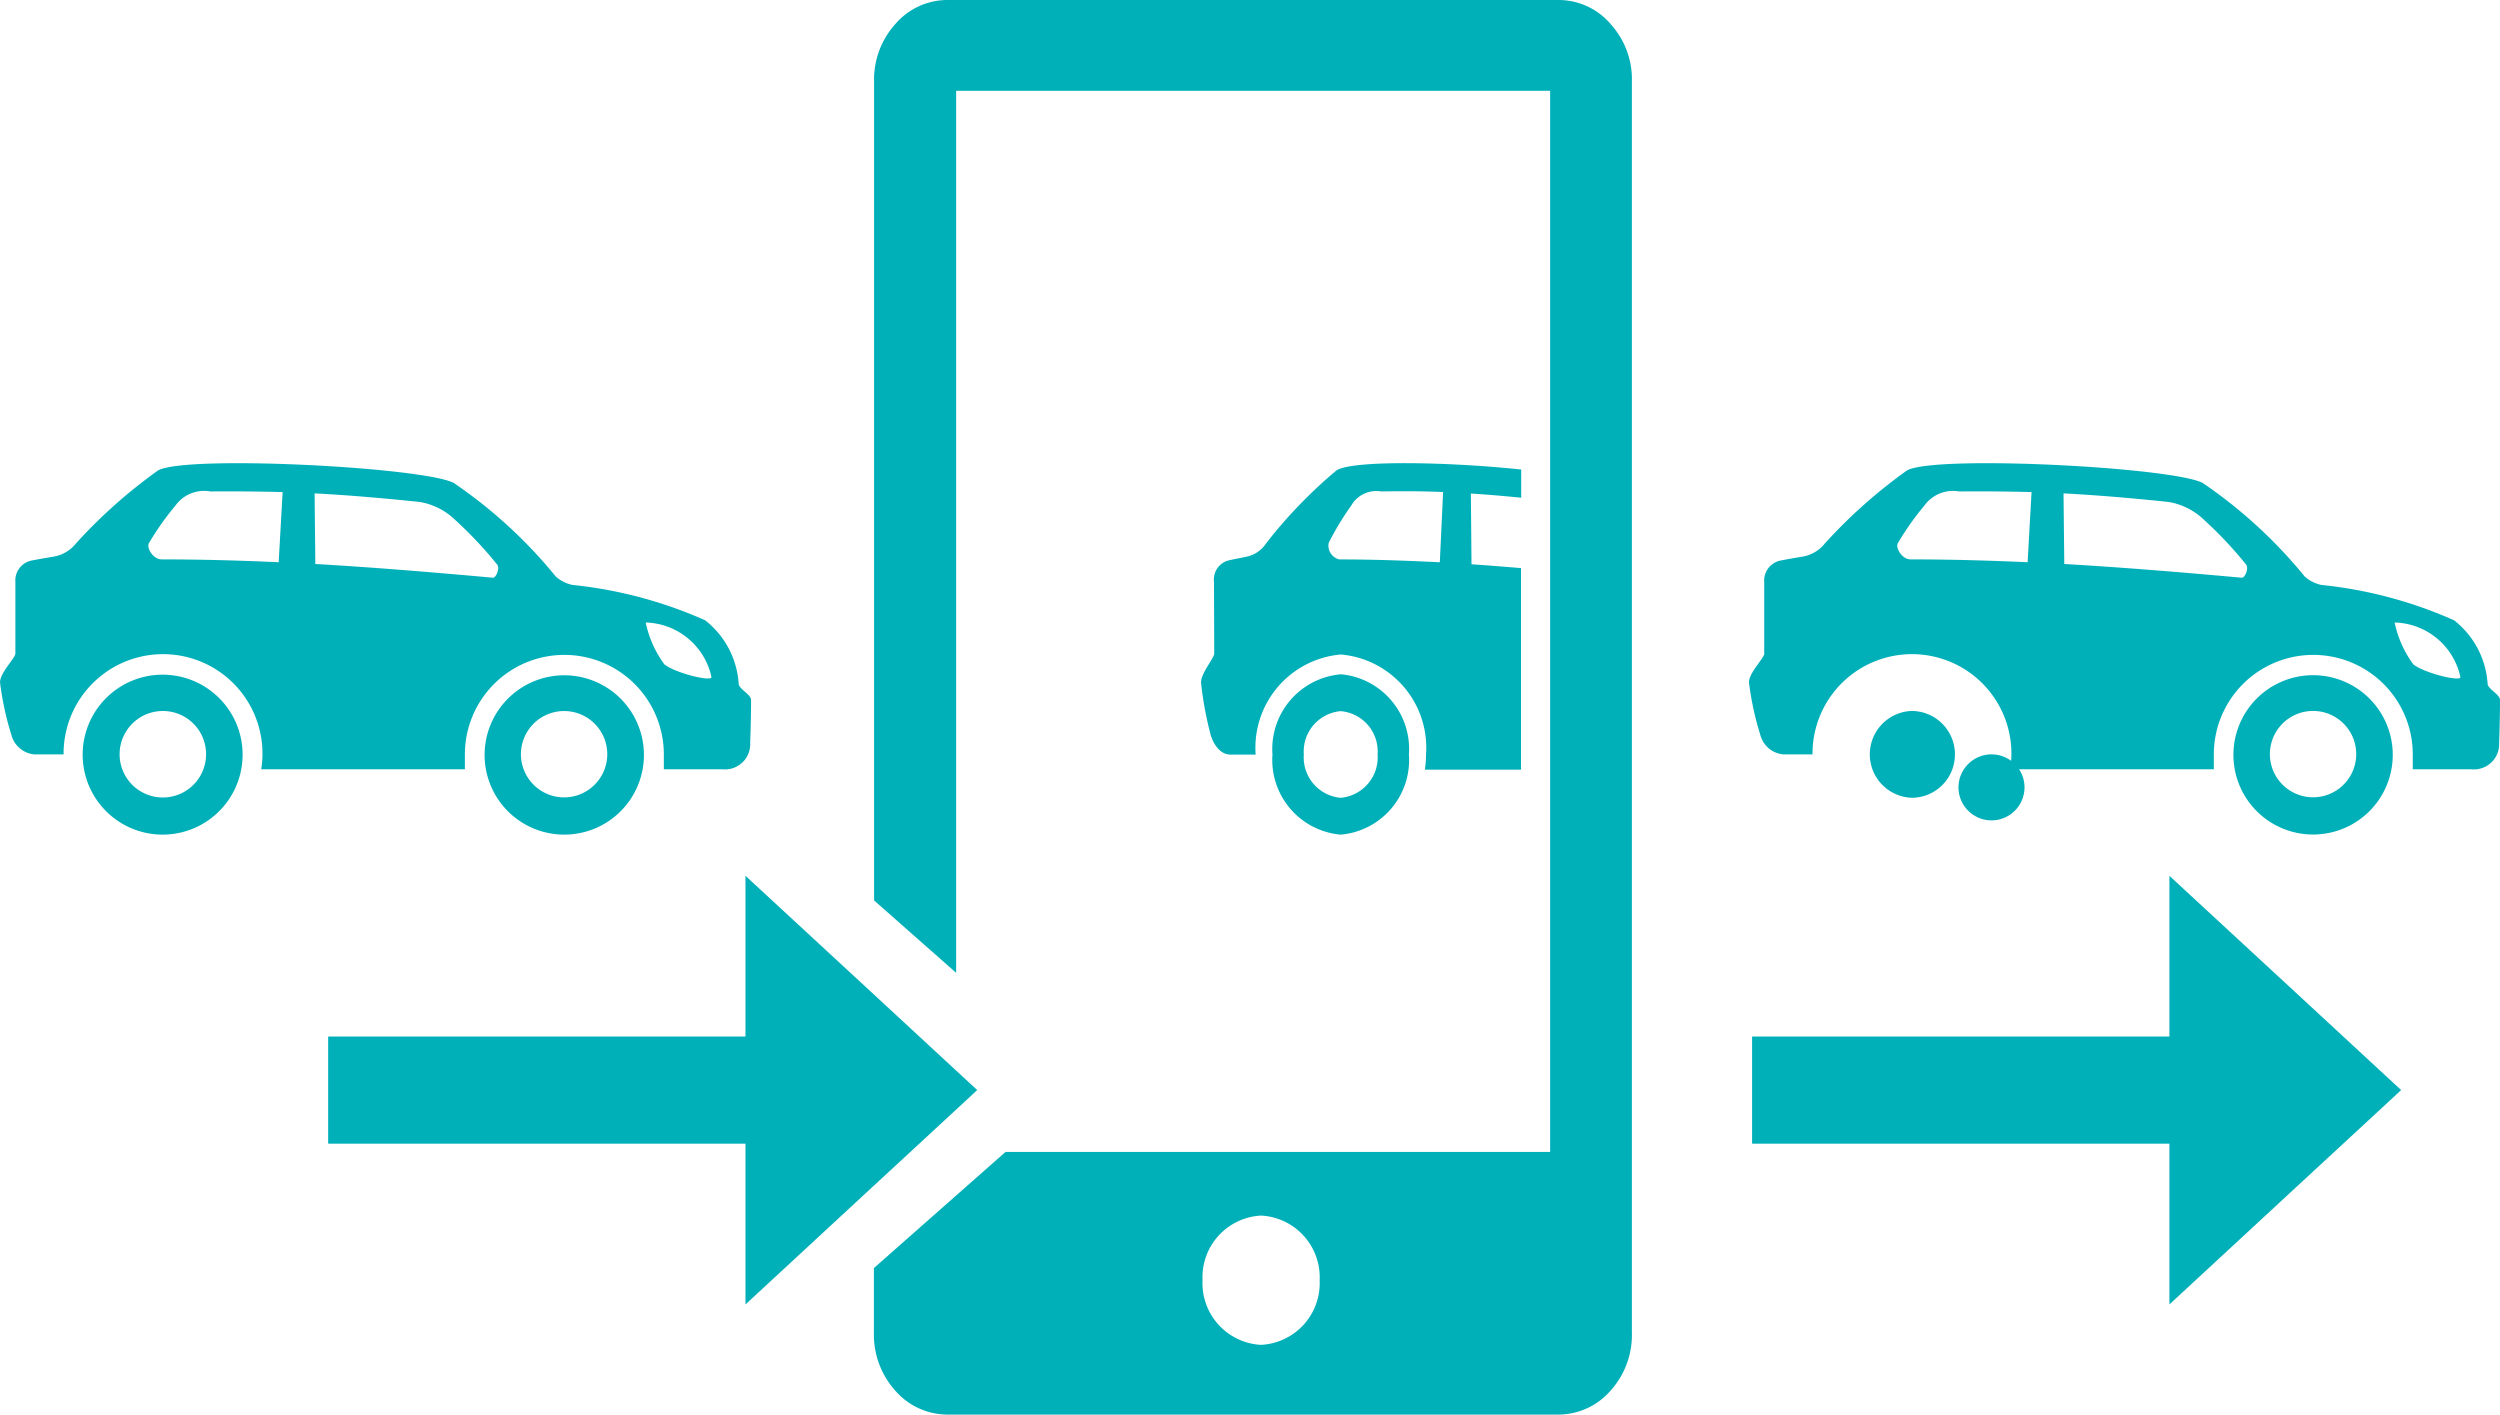 <svg xmlns="http://www.w3.org/2000/svg" width="106.036" height="60" viewBox="0 0 106.036 60">
  <g id="Release" transform="translate(-641.918 -1509.894)">
    <path id="Path_158" data-name="Path 158" d="M5.369,18.65a2.619,2.619,0,0,1-2.479-2.741,2.619,2.619,0,0,1,2.478-2.742,2.622,2.622,0,0,1,2.489,2.742A2.621,2.621,0,0,1,5.369,18.65M20.2-37.37a2.911,2.911,0,0,0-2.233-1.021H-7.914a2.915,2.915,0,0,0-2.227,1.021,3.512,3.512,0,0,0-.9,2.444V-.2L-7.56,2.872V-34.54H17.633V10.468h-23.1l-5.582,4.925v2.731a3.562,3.562,0,0,0,.9,2.461,2.94,2.94,0,0,0,2.233,1.023H17.971A2.936,2.936,0,0,0,20.2,20.587a3.518,3.518,0,0,0,.9-2.461v-53.05a3.468,3.468,0,0,0-.9-2.444" transform="translate(690.033 1548.285)" fill="#00b0b9"/>
    <path id="Path_159" data-name="Path 159" d="M3.311,1.374C1.8,1.3.407,1.253-.952,1.253A.6.6,0,0,1-1.4.547,11.92,11.92,0,0,1-.452-1.021,1.225,1.225,0,0,1,.819-1.63c.89-.013,1.738-.013,2.631.025ZM6.755-2.56c-2.962-.316-7.111-.412-7.825.036A20.108,20.108,0,0,0-4.057.573a1.311,1.311,0,0,1-.857.57c-.274.058-.583.116-.714.147a.834.834,0,0,0-.638.919c0,.659.009,2.848.009,3.038s-.56.817-.56,1.229a14.7,14.7,0,0,0,.408,2.218c.112.374.387.838.844.838H-4.5A3.968,3.968,0,0,1-.887,5.286,3.968,3.968,0,0,1,2.726,9.532a4.276,4.276,0,0,1-.049.638H6.755V1.622c-.729-.063-1.43-.116-2.1-.163l-.027-3c.665.041,1.368.1,2.135.178v-1.2ZM-.892,11.365a1.719,1.719,0,0,1-1.565-1.84A1.715,1.715,0,0,1-.892,7.689,1.715,1.715,0,0,1,.672,9.524a1.722,1.722,0,0,1-1.564,1.84m0-5.237a3.179,3.179,0,0,0-2.895,3.4,3.179,3.179,0,0,0,2.895,3.4A3.177,3.177,0,0,0,2,9.524a3.179,3.179,0,0,0-2.9-3.4" transform="translate(699.676 1532.368)" fill="#00b0b9"/>
    <path id="Path_160" data-name="Path 160" d="M2.242,1.334c-.355,0-.657-.5-.527-.7A11.856,11.856,0,0,1,2.825-.936a1.5,1.5,0,0,1,1.492-.61c1.032-.01,2.02,0,3.062.026L7.212,1.456c-1.76-.08-3.388-.121-4.97-.121m6.493-2.8c1.314.07,2.749.186,4.455.364a2.839,2.839,0,0,1,1.5.755,16.96,16.96,0,0,1,1.8,1.915c.11.2-.089.576-.2.543-2.853-.259-5.3-.454-7.523-.581ZM22.778,4.012a2.935,2.935,0,0,1,2.79,2.31c.036.223-1.549-.168-2-.538a4.6,4.6,0,0,1-.79-1.773M-3.953,5.322c0,.19-.654.817-.654,1.229a12.6,12.6,0,0,0,.478,2.216,1.109,1.109,0,0,0,.983.839h1.235a4.218,4.218,0,1,1,8.383.632H15.11V9.605a4.219,4.219,0,0,1,8.438,0v.632h2.471a1.072,1.072,0,0,0,1.192-1.129c.021-.559.037-1.239.037-1.815,0-.222-.493-.449-.524-.666A3.725,3.725,0,0,0,25.3,3.918a18.455,18.455,0,0,0-5.633-1.5,1.549,1.549,0,0,1-.7-.354,20.277,20.277,0,0,0-4.336-3.975C13.317-2.577,3.33-3.1,2.1-2.441A21.753,21.753,0,0,0-1.385.657a1.538,1.538,0,0,1-1,.569c-.314.053-.68.117-.826.148a.862.862,0,0,0-.745.919V5.326M4.133,9.609A1.834,1.834,0,1,1,2.306,7.766,1.831,1.831,0,0,1,4.133,9.609m1.549,0a3.392,3.392,0,1,0-3.38,3.4,3.392,3.392,0,0,0,3.38-3.4m15.467,0a1.831,1.831,0,1,1-.531-1.3,1.827,1.827,0,0,1,.531,1.3m1.555,0a3.379,3.379,0,1,0-3.381,3.4,3.379,3.379,0,0,0,3.381-3.4" transform="translate(646.526 1532.285)" fill="#00b0b9"/>
    <path id="Path_161" data-name="Path 161" d="M0,19.618H106.036v-60H0Z" transform="translate(641.918 1550.276)" fill="none"/>
    <path id="Path_162" data-name="Path 162" d="M9,2.971l-.679.63L4.536,7.1-.829,12.064V5.246h-17.7V.7h17.7V-6.116L4.536-1.158,8.324,2.347Z" transform="translate(674.366 1553.157)" fill="#00b0b9"/>
    <path id="Path_163" data-name="Path 163" d="M9,2.971l-.679.63L4.536,7.1-.829,12.064V5.246h-17.7V.7h17.7V-6.116L4.536-1.158,8.324,2.347Z" transform="translate(734.761 1553.157)" fill="#00b0b9"/>
    <path id="Path_164" data-name="Path 164" d="M2.242,1.334c-.355,0-.657-.5-.527-.7A11.856,11.856,0,0,1,2.825-.936a1.5,1.5,0,0,1,1.492-.61c1.032-.01,2.02,0,3.062.026L7.212,1.456c-1.76-.08-3.388-.121-4.97-.121m6.493-2.8c1.314.07,2.749.186,4.455.364a2.839,2.839,0,0,1,1.5.755,16.96,16.96,0,0,1,1.8,1.915c.11.2-.089.576-.2.543-2.853-.259-5.3-.454-7.523-.581ZM22.778,4.012a2.933,2.933,0,0,1,2.79,2.31c.037.223-1.549-.168-2-.538a4.6,4.6,0,0,1-.79-1.773M-3.953,5.322c0,.19-.654.817-.654,1.229a12.733,12.733,0,0,0,.478,2.216,1.109,1.109,0,0,0,.983.839h1.235a4.218,4.218,0,1,1,8.383.632H15.11V9.605a4.219,4.219,0,0,1,8.438,0v.632h2.471a1.072,1.072,0,0,0,1.192-1.129c.021-.559.037-1.239.037-1.815,0-.222-.492-.449-.524-.666A3.719,3.719,0,0,0,25.3,3.918a18.455,18.455,0,0,0-5.633-1.5,1.549,1.549,0,0,1-.7-.354,20.277,20.277,0,0,0-4.336-3.975C13.317-2.577,3.33-3.1,2.1-2.441A21.753,21.753,0,0,0-1.385.657a1.538,1.538,0,0,1-1,.569c-.314.053-.68.117-.826.148a.866.866,0,0,0-.749.919c0,.665,0,2.839,0,3.033M4.129,9.605A1.833,1.833,0,0,1,2.3,11.446a1.842,1.842,0,0,1,0-3.682A1.839,1.839,0,0,1,4.129,9.605m1.549,0a1.4,1.4,0,1,0,.005,0m15.467,0a1.831,1.831,0,1,1-.531-1.3,1.827,1.827,0,0,1,.531,1.3m1.549,0a3.379,3.379,0,1,0-3.381,3.4,3.379,3.379,0,0,0,3.381-3.4" transform="translate(720.706 1532.285)" fill="#00b0b9"/>
    <path id="Path_165" data-name="Path 165" d="M0,19.618H106.036v-60H0Z" transform="translate(641.918 1550.276)" fill="none"/>
  </g>
</svg>

